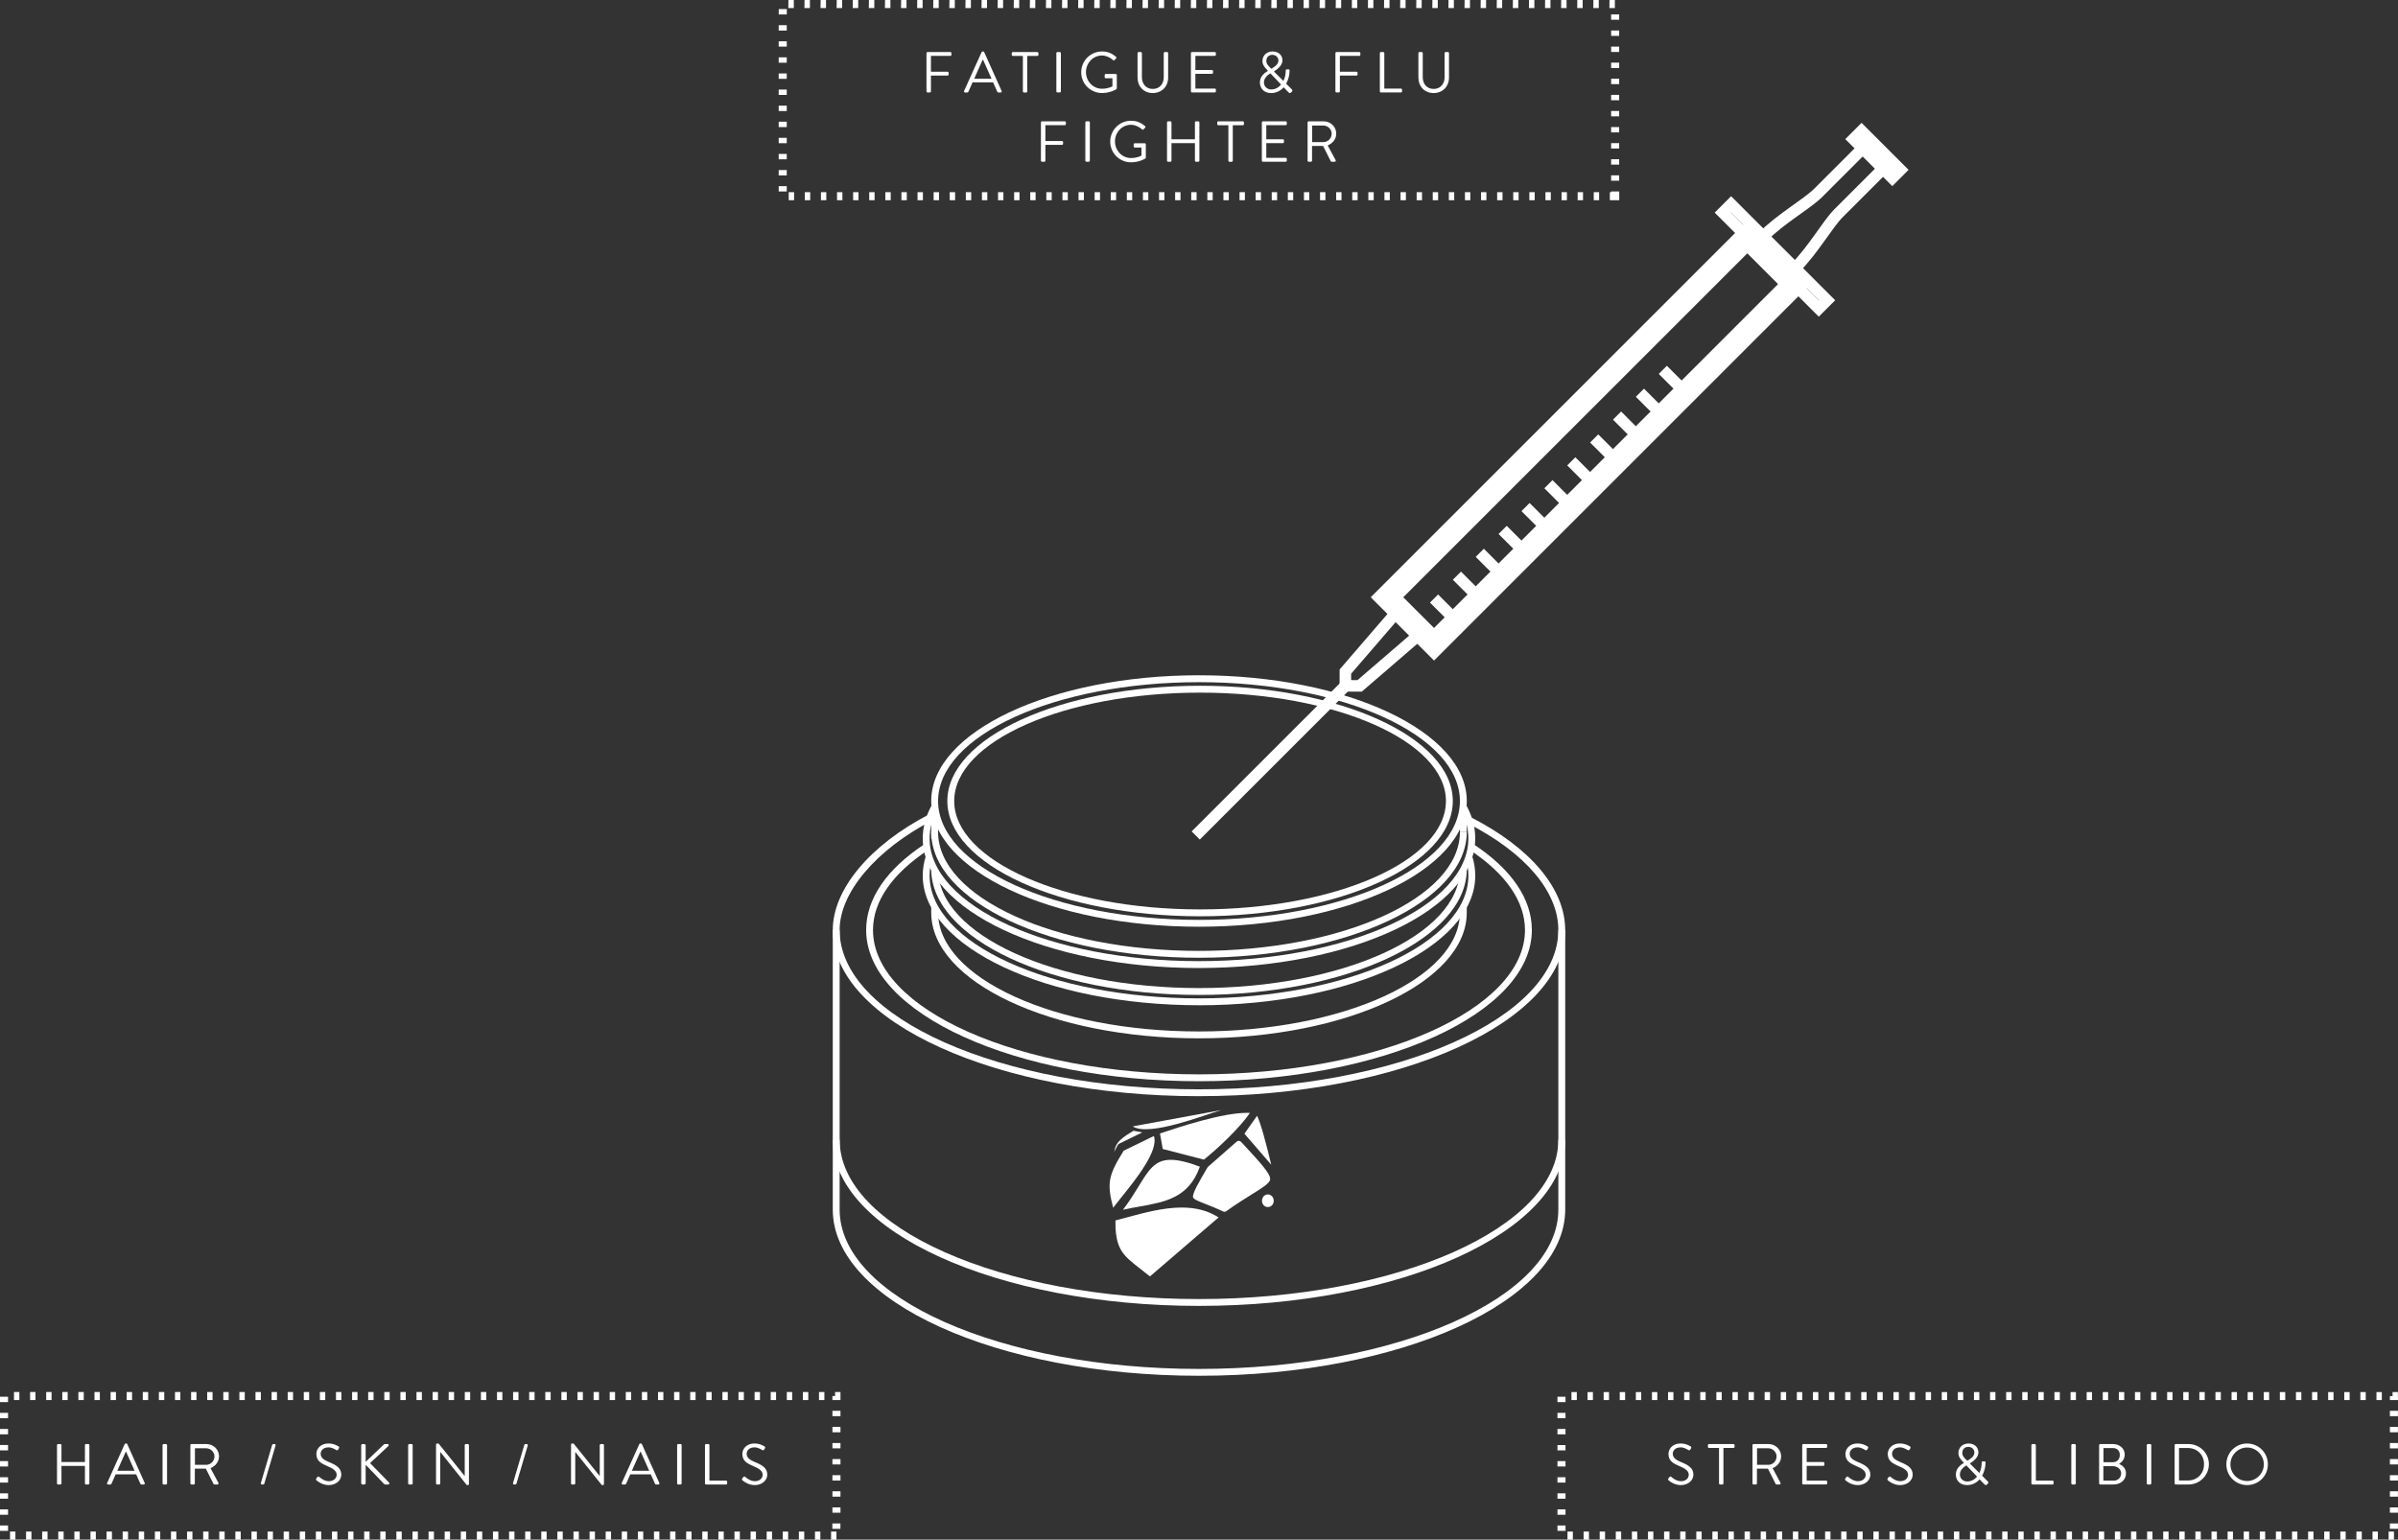 <?xml version="1.0" encoding="UTF-8"?><svg id="Layer_1" xmlns="http://www.w3.org/2000/svg" xmlns:xlink="http://www.w3.org/1999/xlink" viewBox="0 0 893.72 573.98"><rect x="0" y="0" width="893.72" height="573.98" fill="#333333" stroke="none"/><defs><style>.cls-1{fill:#fff;}.cls-2{clip-path:url(#clippath);}.cls-3{fill:none;}</style><clipPath id="clippath"><rect class="cls-3" x="444.12" y="45.79" width="267.2" height="267.2"/></clipPath></defs><g><path class="cls-1" d="M446.86,408.67c-75.26,0-136.49-27.79-136.49-61.95,0-15.14,13.81-31.69,36.04-43.19l1.17,2.27c-21.05,10.89-34.66,26.95-34.66,40.91,0,32.75,60.08,59.4,133.93,59.4s133.93-26.64,133.93-59.4c0-14.3-12.3-28.79-33.75-39.75l1.16-2.28c22.34,11.42,35.15,26.73,35.15,42.03,0,34.16-61.23,61.95-136.49,61.95"/><path class="cls-1" d="M446.86,403.09c-68.4,0-124.05-25.29-124.05-56.37,0-11.6,7.57-22.7,21.9-32.11l1.4,2.14c-13.57,8.91-20.75,19.28-20.75,29.97,0,29.67,54.5,53.81,121.49,53.81s121.5-24.14,121.5-53.81c0-10.69-7.18-21.05-20.75-29.97l1.4-2.14c14.33,9.41,21.91,20.52,21.91,32.11,0,31.08-55.65,56.37-124.05,56.37"/><path class="cls-1" d="M446.86,486.85c-75.26,0-136.49-27.79-136.49-61.95h2.56c0,32.75,60.08,59.4,133.93,59.4s133.93-26.64,133.93-59.4h2.56c0,34.16-61.23,61.95-136.49,61.95"/><path class="cls-1" d="M446.86,512.9c-75.26,0-136.49-27.79-136.49-61.95v-104.22h2.56v104.22c0,32.75,60.08,59.4,133.93,59.4s133.93-26.64,133.93-59.4v-104.22h2.56v104.22c0,34.16-61.23,61.95-136.49,61.95"/><path class="cls-1" d="M447.26,258.22c-50.53,0-91.63,18.13-91.63,40.41s41.11,40.41,91.63,40.41,91.63-18.13,91.63-40.41-41.11-40.41-91.63-40.41m0,83.38c-51.94,0-94.19-19.28-94.19-42.97s42.25-42.97,94.19-42.97,94.19,19.28,94.19,42.97-42.25,42.97-94.19,42.97"/><path class="cls-1" d="M446.86,254.32c-53.62,0-97.24,19.88-97.24,44.31s43.63,44.31,97.24,44.31,97.24-19.88,97.24-44.31-43.62-44.31-97.24-44.31m0,91.17c-55.03,0-99.8-21.02-99.8-46.87s44.77-46.87,99.8-46.87,99.8,21.02,99.8,46.87-44.77,46.87-99.8,46.87"/><path class="cls-1" d="M446.86,374.76c-56.77,0-102.96-21.68-102.96-48.33,0-2.45,.39-4.92,1.16-7.33l2.44,.78c-.69,2.15-1.04,4.36-1.04,6.55,0,25.24,45.04,45.77,100.4,45.77s100.4-20.53,100.4-45.77c0-2.2-.35-4.42-1.05-6.58l2.44-.78c.78,2.41,1.17,4.9,1.17,7.37,0,26.65-46.18,48.33-102.96,48.33"/><rect class="cls-1" x="544.1" y="300.89" width="2.55" height="9.3"/><path class="cls-1" d="M446.86,387.1c-55.03,0-99.8-21.02-99.8-46.87v-2.13h2.56v2.13c0,24.43,43.63,44.31,97.24,44.31s97.24-19.88,97.24-44.31v-2.13h2.56v2.13c0,25.84-44.77,46.87-99.8,46.87"/><rect class="cls-1" x="347.06" y="300.89" width="2.56" height="11.8"/><path class="cls-1" d="M446.86,370.92c-55.03,0-99.8-21.02-99.8-46.87h2.56c0,24.43,43.63,44.31,97.24,44.31s97.24-19.88,97.24-44.31h2.56c0,25.84-44.77,46.87-99.8,46.87"/><path class="cls-1" d="M446.86,360.89c-56.77,0-102.96-21.68-102.96-48.33,0-4.17,1.12-8.3,3.31-12.29l2.24,1.23c-1.99,3.6-3,7.32-3,11.05,0,25.24,45.04,45.77,100.4,45.77s100.4-20.53,100.4-45.77c0-3.73-1.01-7.45-2.99-11.05l2.24-1.24c2.2,3.98,3.31,8.12,3.31,12.29,0,26.65-46.18,48.33-102.96,48.33"/><path class="cls-1" d="M446.86,357.06c-55.03,0-99.8-21.02-99.8-46.87h2.56c0,24.43,43.63,44.31,97.24,44.31s97.24-19.88,97.24-44.31h2.56c0,25.84-44.77,46.87-99.8,46.87"/></g><g><rect class="cls-1" x="695.24" y="45.2" width="8.58" height="24.78" transform="translate(164.16 511.51) rotate(-45)"/><polygon class="cls-1" points="677.85 115.02 679.37 113.51 645.12 79.26 645.17 79.22 677.9 111.94 676.34 113.51 677.85 115.02 679.37 113.51 677.85 115.02 679.37 116.54 683.96 111.94 645.17 73.15 639.06 79.26 677.85 118.06 679.37 116.54 677.85 115.02"/><g class="cls-2"><path class="cls-1" d="M694.21,52.29s-3.43,3.44-7.4,7.4c-3.96,3.97-8.46,8.47-10.6,10.6-1.89,1.9-5.28,4.27-9.06,6.97-3.78,2.71-7.96,5.79-11.55,9.37l3.03,3.03c3.28-3.28,7.28-6.24,11.02-8.92,3.74-2.69,7.21-5.05,9.59-7.42,4.26-4.26,18-18,18-18l-3.03-3.03Z"/><path class="cls-1" d="M701.8,59.87l-18,18c-2.37,2.38-4.73,5.85-7.42,9.59-2.68,3.74-5.65,7.74-8.92,11.02l3.03,3.03c3.59-3.59,6.66-7.77,9.37-11.55,2.7-3.77,5.07-7.17,6.97-9.06,2.13-2.13,6.63-6.63,10.6-10.6,3.97-3.97,7.4-7.4,7.4-7.4l-3.03-3.03Z"/></g><polygon class="cls-1" points="534.45 240.19 537.49 237.15 522.99 222.66 651.21 94.44 662.67 105.91 531.42 237.15 534.45 240.19 537.49 237.15 534.45 240.19 537.49 243.22 674.8 105.91 651.21 82.31 510.86 222.66 534.45 246.26 537.49 243.22 534.45 240.19"/><polygon class="cls-1" points="528.55 234.06 505.94 253.55 503.72 253.55 503.56 253.39 503.56 251.17 523.05 228.56 519.8 225.76 499.27 249.58 499.27 254.28 499.27 255.17 501.32 257.22 501.95 257.84 506.74 257.84 507.54 257.84 531.35 237.31 528.55 234.06"/><rect class="cls-1" x="433.94" y="281.09" width="79.88" height="4.29" transform="translate(-61.48 418.04) rotate(-45)"/><polyline class="cls-1" points="532.94 224.65 541.46 233.18 544.49 230.15 535.97 221.62"/><polyline class="cls-1" points="541.46 216.13 549.99 224.65 553.02 221.62 544.5 213.1"/><polyline class="cls-1" points="549.99 207.6 558.51 216.13 561.54 213.1 553.02 204.57"/><polyline class="cls-1" points="558.51 199.07 567.04 207.6 570.07 204.57 561.55 196.04"/><polyline class="cls-1" points="567.04 190.55 575.57 199.07 578.6 196.04 570.07 187.52"/><polyline class="cls-1" points="575.57 182.02 584.09 190.55 587.12 187.51 578.6 178.99"/><polyline class="cls-1" points="584.09 173.5 592.61 182.02 595.65 178.99 587.12 170.47"/><polyline class="cls-1" points="592.62 164.97 601.14 173.5 604.17 170.47 595.65 161.94"/><polyline class="cls-1" points="601.14 156.45 609.67 164.97 612.7 161.94 604.18 153.41"/><polyline class="cls-1" points="609.67 147.92 618.2 156.45 621.23 153.41 612.7 144.89"/><polyline class="cls-1" points="618.2 139.39 626.72 147.92 629.75 144.89 621.23 136.36"/></g><g><path class="cls-1" d="M21.25,538.77c0-.21,.19-.41,.41-.41h.84c.24,0,.41,.19,.41,.41v6.29h8.74v-6.29c0-.21,.17-.41,.41-.41h.84c.22,0,.41,.19,.41,.41v14.25c0,.22-.19,.41-.41,.41h-.84c-.24,0-.41-.19-.41-.41v-6.52h-8.74v6.52c0,.22-.17,.41-.41,.41h-.84c-.22,0-.41-.19-.41-.41v-14.25Z"/><path class="cls-1" d="M39.93,552.87l6.54-14.49c.06-.13,.17-.24,.37-.24h.22c.19,0,.3,.11,.37,.24l6.5,14.49c.13,.28-.04,.56-.37,.56h-.86c-.19,0-.32-.13-.37-.24l-1.59-3.55h-7.64l-1.57,3.55c-.04,.11-.17,.24-.37,.24h-.86c-.32,0-.5-.28-.37-.56Zm10.23-4.56c-1.05-2.35-2.09-4.71-3.14-7.06h-.17l-3.14,7.06h6.46Z"/><path class="cls-1" d="M60.58,538.77c0-.21,.19-.41,.41-.41h.86c.22,0,.41,.19,.41,.41v14.25c0,.22-.19,.41-.41,.41h-.86c-.22,0-.41-.19-.41-.41v-14.25Z"/><path class="cls-1" d="M70.95,538.77c0-.21,.17-.41,.41-.41h5.58c2.58,0,4.69,2.02,4.69,4.59,0,1.98-1.31,3.64-3.19,4.39l2.95,5.47c.15,.28,0,.62-.37,.62h-1.1c-.19,0-.3-.11-.34-.19l-2.86-5.71h-4.11v5.49c0,.22-.19,.41-.41,.41h-.84c-.24,0-.41-.19-.41-.41v-14.25Zm5.88,7.34c1.66,0,3.1-1.38,3.1-3.14,0-1.64-1.44-3.04-3.1-3.04h-4.18v6.18h4.18Z"/><path class="cls-1" d="M101.45,538.64c.04-.15,.22-.28,.39-.28h.47c.3,0,.47,.24,.39,.54l-4.2,14.25c-.04,.15-.24,.28-.39,.28h-.5c-.28,0-.47-.24-.39-.54l4.22-14.25Z"/><path class="cls-1" d="M117.88,551.17c.11-.13,.22-.28,.32-.41,.22-.28,.45-.45,.75-.19,.15,.13,1.72,1.64,3.64,1.64,1.74,0,2.88-1.1,2.88-2.37,0-1.49-1.29-2.37-3.77-3.4-2.37-1.03-3.79-2-3.79-4.46,0-1.46,1.16-3.83,4.59-3.83,2.11,0,3.68,1.1,3.68,1.1,.13,.06,.39,.32,.13,.73-.09,.13-.17,.28-.26,.41-.19,.3-.41,.39-.75,.19-.15-.09-1.51-.99-2.82-.99-2.28,0-2.97,1.46-2.97,2.37,0,1.44,1.1,2.28,2.91,3.04,2.91,1.18,4.78,2.28,4.78,4.78,0,2.24-2.13,3.88-4.65,3.88s-4.26-1.49-4.54-1.74c-.17-.15-.39-.32-.13-.73Z"/><path class="cls-1" d="M134.62,538.88c0-.28,.21-.52,.52-.52h.62c.28,0,.52,.24,.52,.52v6.09l6.72-6.39c.09-.11,.28-.22,.41-.22h1.05c.39,0,.6,.43,.26,.75l-6.8,6.35,7.13,7.3c.15,.15,.11,.67-.37,.67h-1.1c-.15,0-.34-.09-.39-.15l-6.91-7.21v6.85c0,.28-.24,.52-.52,.52h-.62c-.3,0-.52-.24-.52-.52v-14.04Z"/><path class="cls-1" d="M152.12,538.77c0-.21,.19-.41,.41-.41h.86c.22,0,.41,.19,.41,.41v14.25c0,.22-.19,.41-.41,.41h-.86c-.22,0-.41-.19-.41-.41v-14.25Z"/><path class="cls-1" d="M162.5,538.54c0-.22,.19-.39,.41-.39h.54l9.71,12.1h.04v-11.48c0-.21,.17-.41,.41-.41h.75c.21,0,.41,.19,.41,.41v14.49c0,.21-.19,.39-.41,.39h-.39l-9.88-12.34h-.02v11.71c0,.22-.17,.41-.41,.41h-.75c-.22,0-.41-.19-.41-.41v-14.49Z"/><path class="cls-1" d="M195.43,538.64c.04-.15,.22-.28,.39-.28h.47c.3,0,.47,.24,.39,.54l-4.2,14.25c-.04,.15-.24,.28-.39,.28h-.5c-.28,0-.47-.24-.39-.54l4.22-14.25Z"/><path class="cls-1" d="M212.82,538.54c0-.22,.19-.39,.41-.39h.54l9.71,12.1h.04v-11.48c0-.21,.17-.41,.41-.41h.75c.21,0,.41,.19,.41,.41v14.49c0,.21-.19,.39-.41,.39h-.39l-9.88-12.34h-.02v11.71c0,.22-.17,.41-.41,.41h-.75c-.22,0-.41-.19-.41-.41v-14.49Z"/><path class="cls-1" d="M231.72,552.87l6.55-14.49c.06-.13,.17-.24,.37-.24h.22c.19,0,.3,.11,.37,.24l6.5,14.49c.13,.28-.04,.56-.37,.56h-.86c-.19,0-.32-.13-.37-.24l-1.59-3.55h-7.64l-1.57,3.55c-.04,.11-.17,.24-.37,.24h-.86c-.32,0-.5-.28-.37-.56Zm10.23-4.56c-1.06-2.35-2.09-4.71-3.14-7.06h-.17l-3.14,7.06h6.46Z"/><path class="cls-1" d="M252.36,538.77c0-.21,.19-.41,.41-.41h.86c.21,0,.41,.19,.41,.41v14.25c0,.22-.19,.41-.41,.41h-.86c-.22,0-.41-.19-.41-.41v-14.25Z"/><path class="cls-1" d="M262.74,538.77c0-.21,.17-.41,.41-.41h.84c.21,0,.41,.19,.41,.41v13.22h6.2c.24,0,.41,.19,.41,.41v.62c0,.22-.17,.41-.41,.41h-7.45c-.24,0-.41-.19-.41-.41v-14.25Z"/><path class="cls-1" d="M276.64,551.17c.11-.13,.21-.28,.32-.41,.22-.28,.45-.45,.75-.19,.15,.13,1.72,1.64,3.64,1.64,1.74,0,2.88-1.1,2.88-2.37,0-1.49-1.29-2.37-3.77-3.4-2.37-1.03-3.79-2-3.79-4.46,0-1.46,1.16-3.83,4.59-3.83,2.11,0,3.68,1.1,3.68,1.1,.13,.06,.39,.32,.13,.73-.09,.13-.17,.28-.26,.41-.19,.3-.41,.39-.75,.19-.15-.09-1.51-.99-2.82-.99-2.28,0-2.97,1.46-2.97,2.37,0,1.44,1.1,2.28,2.91,3.04,2.91,1.18,4.78,2.28,4.78,4.78,0,2.24-2.13,3.88-4.65,3.88s-4.26-1.49-4.54-1.74c-.17-.15-.39-.32-.13-.73Z"/></g><path class="cls-1" d="M311.74,573.98h-2v-3h2v3Zm-6,0h-2v-3h2v3Zm-6,0h-2v-3h2v3Zm-6,0h-2v-3h2v3Zm-6,0h-2v-3h2v3Zm-6,0h-2v-3h2v3Zm-6,0h-2v-3h2v3Zm-6,0h-2v-3h2v3Zm-6,0h-2v-3h2v3Zm-6,0h-2v-3h2v3Zm-6,0h-2v-3h2v3Zm-6,0h-2v-3h2v3Zm-6,0h-2v-3h2v3Zm-6,0h-2v-3h2v3Zm-6,0h-2v-3h2v3Zm-6,0h-2v-3h2v3Zm-6,0h-2v-3h2v3Zm-6,0h-2v-3h2v3Zm-6,0h-2v-3h2v3Zm-6,0h-2v-3h2v3Zm-6,0h-2v-3h2v3Zm-6,0h-2v-3h2v3Zm-6,0h-2v-3h2v3Zm-6,0h-2v-3h2v3Zm-6,0h-2v-3h2v3Zm-6,0h-2v-3h2v3Zm-6,0h-2v-3h2v3Zm-6,0h-2v-3h2v3Zm-6,0h-2v-3h2v3Zm-6,0h-2v-3h2v3Zm-6,0h-2v-3h2v3Zm-6,0h-2v-3h2v3Zm-6,0h-2v-3h2v3Zm-6,0h-2v-3h2v3Zm-6,0h-2v-3h2v3Zm-6,0h-2v-3h2v3Zm-6,0h-2v-3h2v3Zm-6,0h-2v-3h2v3Zm-6,0h-2v-3h2v3Zm-6,0h-2v-3h2v3Zm-6,0h-2v-3h2v3Zm-6,0h-2v-3h2v3Zm-6,0h-2v-3h2v3Zm-6,0h-2v-3h2v3Zm-6,0h-2v-3h2v3Zm-6,0h-2v-3h2v3Zm-6,0h-2v-3h2v3Zm-6,0h-2v-3h2v3Zm-6,0h-2v-3h2v3Zm-6,0h-2v-3h2v3Zm-6,0h-2v-3h2v3Zm-6,0H3.74v-3h2v3Zm-2.74-3.26H0v-2H3v2Zm310.24-.76h-3v-2h3v2ZM3,564.72H0v-2H3v2Zm310.24-.76h-3v-2h3v2ZM3,558.72H0v-2H3v2Zm310.24-.76h-3v-2h3v2ZM3,552.72H0v-2H3v2Zm310.24-.76h-3v-2h3v2ZM3,546.72H0v-2H3v2Zm310.24-.76h-3v-2h3v2ZM3,540.72H0v-2H3v2Zm310.24-.76h-3v-2h3v2ZM3,534.72H0v-2H3v2Zm310.24-.76h-3v-2h3v2ZM3,528.72H0v-2H3v2Zm310.24-.76h-3v-2h3v2ZM3,522.72H0v-2H3v2Zm310.24-.76h-3v-1.5h1v-1.5h2v3Zm-6,0h-2v-3h2v3Zm-6,0h-2v-3h2v3Zm-6,0h-2v-3h2v3Zm-6,0h-2v-3h2v3Zm-6,0h-2v-3h2v3Zm-6,0h-2v-3h2v3Zm-6,0h-2v-3h2v3Zm-6,0h-2v-3h2v3Zm-6,0h-2v-3h2v3Zm-6,0h-2v-3h2v3Zm-6,0h-2v-3h2v3Zm-6,0h-2v-3h2v3Zm-6,0h-2v-3h2v3Zm-6,0h-2v-3h2v3Zm-6,0h-2v-3h2v3Zm-6,0h-2v-3h2v3Zm-6,0h-2v-3h2v3Zm-6,0h-2v-3h2v3Zm-6,0h-2v-3h2v3Zm-6,0h-2v-3h2v3Zm-6,0h-2v-3h2v3Zm-6,0h-2v-3h2v3Zm-6,0h-2v-3h2v3Zm-6,0h-2v-3h2v3Zm-6,0h-2v-3h2v3Zm-6,0h-2v-3h2v3Zm-6,0h-2v-3h2v3Zm-6,0h-2v-3h2v3Zm-6,0h-2v-3h2v3Zm-6,0h-2v-3h2v3Zm-6,0h-2v-3h2v3Zm-6,0h-2v-3h2v3Zm-6,0h-2v-3h2v3Zm-6,0h-2v-3h2v3Zm-6,0h-2v-3h2v3Zm-6,0h-2v-3h2v3Zm-6,0h-2v-3h2v3Zm-6,0h-2v-3h2v3Zm-6,0h-2v-3h2v3Zm-6,0h-2v-3h2v3Zm-6,0h-2v-3h2v3Zm-6,0h-2v-3h2v3Zm-6,0h-2v-3h2v3Zm-6,0h-2v-3h2v3Zm-6,0h-2v-3h2v3Zm-6,0h-2v-3h2v3Zm-6,0h-2v-3h2v3Zm-6,0h-2v-3h2v3Zm-6,0h-2v-3h2v3Zm-6,0h-2v-3h2v3Zm-6,0h-2v-3h2v3Z"/><g><path class="cls-1" d="M621.8,551.17c.11-.13,.21-.28,.32-.41,.21-.28,.45-.45,.75-.19,.15,.13,1.72,1.64,3.64,1.64,1.74,0,2.88-1.1,2.88-2.37,0-1.49-1.29-2.37-3.77-3.4-2.37-1.03-3.79-2-3.79-4.46,0-1.46,1.16-3.83,4.59-3.83,2.11,0,3.68,1.1,3.68,1.1,.13,.06,.39,.32,.13,.73-.09,.13-.17,.28-.26,.41-.19,.3-.41,.39-.75,.19-.15-.09-1.51-.99-2.82-.99-2.28,0-2.97,1.46-2.97,2.37,0,1.44,1.1,2.28,2.91,3.04,2.91,1.18,4.78,2.28,4.78,4.78,0,2.24-2.13,3.88-4.65,3.88s-4.26-1.49-4.54-1.74c-.17-.15-.39-.32-.13-.73Z"/><path class="cls-1" d="M640.68,539.8h-3.75c-.24,0-.41-.19-.41-.41v-.62c0-.21,.17-.41,.41-.41h9.13c.24,0,.41,.19,.41,.41v.62c0,.22-.17,.41-.41,.41h-3.75v13.22c0,.22-.19,.41-.41,.41h-.82c-.21,0-.41-.19-.41-.41v-13.22Z"/><path class="cls-1" d="M653.14,538.77c0-.21,.17-.41,.41-.41h5.58c2.58,0,4.69,2.02,4.69,4.59,0,1.98-1.31,3.64-3.19,4.39l2.95,5.47c.15,.28,0,.62-.37,.62h-1.1c-.19,0-.3-.11-.34-.19l-2.86-5.71h-4.11v5.49c0,.22-.19,.41-.41,.41h-.84c-.24,0-.41-.19-.41-.41v-14.25Zm5.88,7.34c1.66,0,3.1-1.38,3.1-3.14,0-1.64-1.44-3.04-3.1-3.04h-4.18v6.18h4.18Z"/><path class="cls-1" d="M671.68,538.77c0-.21,.17-.41,.41-.41h8.48c.24,0,.41,.19,.41,.41v.62c0,.22-.17,.41-.41,.41h-7.23v5.25h6.18c.21,0,.41,.19,.41,.41v.62c0,.24-.19,.41-.41,.41h-6.18v5.49h7.23c.24,0,.41,.19,.41,.41v.62c0,.22-.17,.41-.41,.41h-8.48c-.24,0-.41-.19-.41-.41v-14.25Z"/><path class="cls-1" d="M687.75,551.17c.11-.13,.22-.28,.32-.41,.22-.28,.45-.45,.75-.19,.15,.13,1.72,1.64,3.64,1.64,1.74,0,2.88-1.1,2.88-2.37,0-1.49-1.29-2.37-3.77-3.4-2.37-1.03-3.79-2-3.79-4.46,0-1.46,1.16-3.83,4.58-3.83,2.11,0,3.68,1.1,3.68,1.1,.13,.06,.39,.32,.13,.73-.09,.13-.17,.28-.26,.41-.19,.3-.41,.39-.75,.19-.15-.09-1.51-.99-2.82-.99-2.28,0-2.97,1.46-2.97,2.37,0,1.44,1.1,2.28,2.91,3.04,2.91,1.18,4.78,2.28,4.78,4.78,0,2.24-2.13,3.88-4.65,3.88s-4.26-1.49-4.54-1.74c-.17-.15-.39-.32-.13-.73Z"/><path class="cls-1" d="M703.53,551.17c.11-.13,.21-.28,.32-.41,.21-.28,.45-.45,.75-.19,.15,.13,1.72,1.64,3.64,1.64,1.74,0,2.88-1.1,2.88-2.37,0-1.49-1.29-2.37-3.77-3.4-2.37-1.03-3.79-2-3.79-4.46,0-1.46,1.16-3.83,4.59-3.83,2.11,0,3.68,1.1,3.68,1.1,.13,.06,.39,.32,.13,.73-.09,.13-.17,.28-.26,.41-.19,.3-.41,.39-.75,.19-.15-.09-1.51-.99-2.82-.99-2.28,0-2.97,1.46-2.97,2.37,0,1.44,1.1,2.28,2.91,3.04,2.91,1.18,4.78,2.28,4.78,4.78,0,2.24-2.13,3.88-4.65,3.88s-4.26-1.49-4.54-1.74c-.17-.15-.39-.32-.13-.73Z"/><path class="cls-1" d="M731.92,545.38v-.04l-.52-.56c-.84-.88-1.55-1.85-1.51-3.14,0-1.64,1.21-3.49,3.81-3.49,2.33,0,3.64,1.53,3.64,3.32,0,1.92-1.94,3.36-3.19,4.13l3.55,3.55c.56-1.14,.86-2.46,.86-3.83,0-.47,.17-.5,.5-.5h.52c.45,0,.41,.32,.41,.5,0,1.66-.47,3.42-1.27,4.84l2.07,2.07c.26,.28,.43,.5-.02,.99l-.26,.24c-.26,.24-.58,.28-.9-.06l-1.83-1.89c-1.16,1.31-2.76,2.15-4.69,2.15-2.71,0-4.16-1.85-4.16-3.96,0-2.33,1.83-3.62,2.99-4.31Zm1.23,6.93c1.49,0,2.76-.71,3.68-1.83l-3.98-4.18c-.99,.6-2.41,1.7-2.41,3.4,0,1.51,1.21,2.61,2.71,2.61Zm2.69-10.81c0-1.03-.8-2.09-2.26-2.09s-2.24,1.01-2.24,2.26c-.04,.93,.56,1.66,1.38,2.46l.47,.47c.97-.58,2.65-1.55,2.65-3.1Z"/><path class="cls-1" d="M757.09,538.77c0-.21,.17-.41,.41-.41h.84c.22,0,.41,.19,.41,.41v13.22h6.2c.24,0,.41,.19,.41,.41v.62c0,.22-.17,.41-.41,.41h-7.45c-.24,0-.41-.19-.41-.41v-14.25Z"/><path class="cls-1" d="M771.96,538.77c0-.21,.19-.41,.41-.41h.86c.21,0,.41,.19,.41,.41v14.25c0,.22-.19,.41-.41,.41h-.86c-.22,0-.41-.19-.41-.41v-14.25Z"/><path class="cls-1" d="M782.34,538.77c0-.21,.17-.41,.41-.41h4.71c2.63,0,4.41,1.7,4.41,3.96,0,1.66-1.1,2.86-2.11,3.44,1.14,.47,2.58,1.53,2.58,3.51,0,2.41-1.92,4.16-4.69,4.16h-4.91c-.24,0-.41-.19-.41-.41v-14.25Zm5.49,13.22c1.57,0,2.71-1.18,2.71-2.73s-1.4-2.65-3.08-2.65h-3.55v5.38h3.92Zm-.37-6.87c1.66,0,2.58-1.18,2.58-2.69s-.93-2.58-2.58-2.58h-3.51v5.28h3.51Z"/><path class="cls-1" d="M800.09,538.77c0-.21,.19-.41,.41-.41h.86c.21,0,.41,.19,.41,.41v14.25c0,.22-.19,.41-.41,.41h-.86c-.22,0-.41-.19-.41-.41v-14.25Z"/><path class="cls-1" d="M810.47,538.77c0-.21,.17-.41,.39-.41h4.82c4.16,0,7.56,3.38,7.56,7.51s-3.4,7.56-7.56,7.56h-4.82c-.22,0-.39-.19-.39-.41v-14.25Zm4.87,13.18c3.53,0,6.09-2.52,6.09-6.07s-2.56-6.05-6.09-6.05h-3.23v12.12h3.23Z"/><path class="cls-1" d="M837.48,538.15c4.31,0,7.75,3.47,7.75,7.77s-3.44,7.73-7.75,7.73-7.73-3.42-7.73-7.73,3.42-7.77,7.73-7.77Zm0,13.99c3.42,0,6.24-2.8,6.24-6.22s-2.82-6.27-6.24-6.27-6.22,2.84-6.22,6.27,2.8,6.22,6.22,6.22Z"/></g><path class="cls-1" d="M892.22,573.98h-2v-3h2v3Zm-6,0h-2v-3h2v3Zm-6,0h-2v-3h2v3Zm-6,0h-2v-3h2v3Zm-6,0h-2v-3h2v3Zm-6,0h-2v-3h2v3Zm-6,0h-2v-3h2v3Zm-6,0h-2v-3h2v3Zm-6,0h-2v-3h2v3Zm-6,0h-2v-3h2v3Zm-6,0h-2v-3h2v3Zm-6,0h-2v-3h2v3Zm-6,0h-2v-3h2v3Zm-6,0h-2v-3h2v3Zm-6,0h-2v-3h2v3Zm-6,0h-2v-3h2v3Zm-6,0h-2v-3h2v3Zm-6,0h-2v-3h2v3Zm-6,0h-2v-3h2v3Zm-6,0h-2v-3h2v3Zm-6,0h-2v-3h2v3Zm-6,0h-2v-3h2v3Zm-6,0h-2v-3h2v3Zm-6,0h-2v-3h2v3Zm-6,0h-2v-3h2v3Zm-6,0h-2v-3h2v3Zm-6,0h-2v-3h2v3Zm-6,0h-2v-3h2v3Zm-6,0h-2v-3h2v3Zm-6,0h-2v-3h2v3Zm-6,0h-2v-3h2v3Zm-6,0h-2v-3h2v3Zm-6,0h-2v-3h2v3Zm-6,0h-2v-3h2v3Zm-6,0h-2v-3h2v3Zm-6,0h-2v-3h2v3Zm-6,0h-2v-3h2v3Zm-6,0h-2v-3h2v3Zm-6,0h-2v-3h2v3Zm-6,0h-2v-3h2v3Zm-6,0h-2v-3h2v3Zm-6,0h-2v-3h2v3Zm-6,0h-2v-3h2v3Zm-6,0h-2v-3h2v3Zm-6,0h-2v-3h2v3Zm-6,0h-2v-3h2v3Zm-6,0h-2v-3h2v3Zm-6,0h-2v-3h2v3Zm-6,0h-2v-3h2v3Zm-6,0h-2v-3h2v3Zm-6,0h-2v-3h2v3Zm-6,0h-2v-3h2v3Zm-2.74-3.26h-3v-2h3v2Zm310.24-.76h-3v-2h3v2Zm-310.24-5.24h-3v-2h3v2Zm310.24-.76h-3v-2h3v2Zm-310.24-5.24h-3v-2h3v2Zm310.24-.76h-3v-2h3v2Zm-310.24-5.24h-3v-2h3v2Zm310.24-.76h-3v-2h3v2Zm-310.24-5.24h-3v-2h3v2Zm310.24-.76h-3v-2h3v2Zm-310.24-5.24h-3v-2h3v2Zm310.24-.76h-3v-2h3v2Zm-310.24-5.24h-3v-2h3v2Zm310.24-.76h-3v-2h3v2Zm-310.24-5.24h-3v-2h3v2Zm310.24-.76h-3v-2h3v2Zm-310.24-5.24h-3v-2h3v2Zm310.24-.76h-3v-1.5h1v-1.5h2v3Zm-6,0h-2v-3h2v3Zm-6,0h-2v-3h2v3Zm-6,0h-2v-3h2v3Zm-6,0h-2v-3h2v3Zm-6,0h-2v-3h2v3Zm-6,0h-2v-3h2v3Zm-6,0h-2v-3h2v3Zm-6,0h-2v-3h2v3Zm-6,0h-2v-3h2v3Zm-6,0h-2v-3h2v3Zm-6,0h-2v-3h2v3Zm-6,0h-2v-3h2v3Zm-6,0h-2v-3h2v3Zm-6,0h-2v-3h2v3Zm-6,0h-2v-3h2v3Zm-6,0h-2v-3h2v3Zm-6,0h-2v-3h2v3Zm-6,0h-2v-3h2v3Zm-6,0h-2v-3h2v3Zm-6,0h-2v-3h2v3Zm-6,0h-2v-3h2v3Zm-6,0h-2v-3h2v3Zm-6,0h-2v-3h2v3Zm-6,0h-2v-3h2v3Zm-6,0h-2v-3h2v3Zm-6,0h-2v-3h2v3Zm-6,0h-2v-3h2v3Zm-6,0h-2v-3h2v3Zm-6,0h-2v-3h2v3Zm-6,0h-2v-3h2v3Zm-6,0h-2v-3h2v3Zm-6,0h-2v-3h2v3Zm-6,0h-2v-3h2v3Zm-6,0h-2v-3h2v3Zm-6,0h-2v-3h2v3Zm-6,0h-2v-3h2v3Zm-6,0h-2v-3h2v3Zm-6,0h-2v-3h2v3Zm-6,0h-2v-3h2v3Zm-6,0h-2v-3h2v3Zm-6,0h-2v-3h2v3Zm-6,0h-2v-3h2v3Zm-6,0h-2v-3h2v3Zm-6,0h-2v-3h2v3Zm-6,0h-2v-3h2v3Zm-6,0h-2v-3h2v3Zm-6,0h-2v-3h2v3Zm-6,0h-2v-3h2v3Zm-6,0h-2v-3h2v3Zm-6,0h-2v-3h2v3Zm-6,0h-2v-3h2v3Z"/><g><path class="cls-1" d="M345.29,19.81c0-.21,.17-.41,.41-.41h8.48c.24,0,.41,.19,.41,.41v.62c0,.22-.17,.41-.41,.41h-7.23v5.9h6.18c.21,0,.41,.19,.41,.41v.62c0,.22-.19,.41-.41,.41h-6.18v5.88c0,.22-.19,.41-.41,.41h-.84c-.24,0-.41-.19-.41-.41v-14.25Z"/><path class="cls-1" d="M359.3,33.92l6.54-14.49c.06-.13,.17-.24,.37-.24h.22c.19,0,.3,.11,.37,.24l6.5,14.49c.13,.28-.04,.56-.37,.56h-.86c-.19,0-.32-.13-.37-.24l-1.59-3.55h-7.64l-1.57,3.55c-.04,.11-.17,.24-.37,.24h-.86c-.32,0-.5-.28-.37-.56Zm10.23-4.56c-1.05-2.35-2.09-4.71-3.14-7.06h-.17l-3.14,7.06h6.46Z"/><path class="cls-1" d="M381.23,20.85h-3.75c-.24,0-.41-.19-.41-.41v-.62c0-.21,.17-.41,.41-.41h9.13c.24,0,.41,.19,.41,.41v.62c0,.22-.17,.41-.41,.41h-3.75v13.22c0,.22-.19,.41-.41,.41h-.82c-.21,0-.41-.19-.41-.41v-13.22Z"/><path class="cls-1" d="M393.7,19.81c0-.21,.19-.41,.41-.41h.86c.22,0,.41,.19,.41,.41v14.25c0,.22-.19,.41-.41,.41h-.86c-.21,0-.41-.19-.41-.41v-14.25Z"/><path class="cls-1" d="M410.74,19.19c2.17,0,3.75,.75,5.21,2,.17,.17,.19,.43,.02,.6-.19,.19-.43,.41-.6,.6-.19,.21-.32,.19-.56-.02-1.1-.97-2.65-1.68-4.09-1.68-3.4,0-5.99,2.84-5.99,6.18s2.58,6.22,5.99,6.22c2.37,0,3.88-.9,3.88-.9v-3.01h-2.48c-.24,0-.41-.17-.41-.39v-.8c0-.24,.17-.41,.41-.41h3.72c.22,0,.39,.19,.39,.41v4.93c0,.11-.09,.28-.17,.34,0,0-2.2,1.42-5.32,1.42-4.31,0-7.77-3.42-7.77-7.73s3.47-7.77,7.77-7.77Z"/><path class="cls-1" d="M423.94,19.81c0-.21,.19-.41,.41-.41h.82c.24,0,.41,.19,.41,.41v8.98c0,2.45,1.53,4.37,4.05,4.37s4.09-1.87,4.09-4.33v-9.02c0-.21,.17-.41,.41-.41h.82c.22,0,.41,.19,.41,.41v9.11c0,3.27-2.33,5.77-5.73,5.77s-5.68-2.5-5.68-5.77v-9.11Z"/><path class="cls-1" d="M443.85,19.81c0-.21,.17-.41,.41-.41h8.48c.24,0,.41,.19,.41,.41v.62c0,.22-.17,.41-.41,.41h-7.23v5.25h6.18c.21,0,.41,.19,.41,.41v.62c0,.24-.19,.41-.41,.41h-6.18v5.49h7.23c.24,0,.41,.19,.41,.41v.62c0,.22-.17,.41-.41,.41h-8.48c-.24,0-.41-.19-.41-.41v-14.25Z"/><path class="cls-1" d="M472.54,26.42v-.04l-.52-.56c-.84-.88-1.55-1.85-1.51-3.14,0-1.64,1.21-3.49,3.81-3.49,2.33,0,3.64,1.53,3.64,3.32,0,1.92-1.94,3.36-3.19,4.13l3.55,3.55c.56-1.14,.86-2.46,.86-3.83,0-.47,.17-.5,.5-.5h.52c.45,0,.41,.32,.41,.5,0,1.66-.47,3.42-1.27,4.84l2.07,2.07c.26,.28,.43,.5-.02,.99l-.26,.24c-.26,.24-.58,.28-.9-.06l-1.83-1.89c-1.16,1.31-2.76,2.15-4.69,2.15-2.71,0-4.16-1.85-4.16-3.96,0-2.33,1.83-3.62,2.99-4.31Zm1.23,6.93c1.49,0,2.76-.71,3.68-1.83l-3.98-4.18c-.99,.6-2.41,1.7-2.41,3.4,0,1.51,1.21,2.61,2.71,2.61Zm2.69-10.81c0-1.03-.8-2.09-2.26-2.09s-2.24,1.01-2.24,2.26c-.04,.93,.56,1.66,1.38,2.46l.47,.47c.97-.58,2.65-1.55,2.65-3.1Z"/><path class="cls-1" d="M497.7,19.81c0-.21,.17-.41,.41-.41h8.48c.24,0,.41,.19,.41,.41v.62c0,.22-.17,.41-.41,.41h-7.23v5.9h6.18c.21,0,.41,.19,.41,.41v.62c0,.22-.19,.41-.41,.41h-6.18v5.88c0,.22-.19,.41-.41,.41h-.84c-.24,0-.41-.19-.41-.41v-14.25Z"/><path class="cls-1" d="M514.26,19.81c0-.21,.17-.41,.41-.41h.84c.21,0,.41,.19,.41,.41v13.22h6.2c.24,0,.41,.19,.41,.41v.62c0,.22-.17,.41-.41,.41h-7.45c-.24,0-.41-.19-.41-.41v-14.25Z"/><path class="cls-1" d="M528.61,19.81c0-.21,.19-.41,.41-.41h.82c.24,0,.41,.19,.41,.41v8.98c0,2.45,1.53,4.37,4.05,4.37s4.09-1.87,4.09-4.33v-9.02c0-.21,.17-.41,.41-.41h.82c.22,0,.41,.19,.41,.41v9.11c0,3.27-2.33,5.77-5.73,5.77s-5.68-2.5-5.68-5.77v-9.11Z"/><path class="cls-1" d="M387.95,45.64c0-.21,.17-.41,.41-.41h8.48c.24,0,.41,.19,.41,.41v.62c0,.22-.17,.41-.41,.41h-7.23v5.9h6.18c.21,0,.41,.19,.41,.41v.62c0,.22-.19,.41-.41,.41h-6.18v5.88c0,.22-.19,.41-.41,.41h-.84c-.24,0-.41-.19-.41-.41v-14.25Z"/><path class="cls-1" d="M404.5,45.64c0-.21,.19-.41,.41-.41h.86c.22,0,.41,.19,.41,.41v14.25c0,.22-.19,.41-.41,.41h-.86c-.21,0-.41-.19-.41-.41v-14.25Z"/><path class="cls-1" d="M421.55,45.02c2.17,0,3.75,.75,5.21,2,.17,.17,.19,.43,.02,.6-.19,.19-.43,.41-.6,.6-.19,.21-.32,.19-.56-.02-1.1-.97-2.65-1.68-4.09-1.68-3.4,0-5.99,2.84-5.99,6.18s2.58,6.22,5.99,6.22c2.37,0,3.88-.9,3.88-.9v-3.01h-2.48c-.24,0-.41-.17-.41-.39v-.8c0-.24,.17-.41,.41-.41h3.72c.22,0,.39,.19,.39,.41v4.93c0,.11-.09,.28-.17,.34,0,0-2.2,1.42-5.32,1.42-4.31,0-7.77-3.42-7.77-7.73s3.47-7.77,7.77-7.77Z"/><path class="cls-1" d="M434.94,45.64c0-.21,.19-.41,.41-.41h.84c.24,0,.41,.19,.41,.41v6.29h8.74v-6.29c0-.21,.17-.41,.41-.41h.84c.22,0,.41,.19,.41,.41v14.25c0,.22-.19,.41-.41,.41h-.84c-.24,0-.41-.19-.41-.41v-6.52h-8.74v6.52c0,.22-.17,.41-.41,.41h-.84c-.22,0-.41-.19-.41-.41v-14.25Z"/><path class="cls-1" d="M457.82,46.68h-3.75c-.24,0-.41-.19-.41-.41v-.62c0-.21,.17-.41,.41-.41h9.13c.24,0,.41,.19,.41,.41v.62c0,.22-.17,.41-.41,.41h-3.75v13.22c0,.22-.19,.41-.41,.41h-.82c-.21,0-.41-.19-.41-.41v-13.22Z"/><path class="cls-1" d="M470.28,45.64c0-.21,.17-.41,.41-.41h8.48c.24,0,.41,.19,.41,.41v.62c0,.22-.17,.41-.41,.41h-7.23v5.25h6.18c.21,0,.41,.19,.41,.41v.62c0,.24-.19,.41-.41,.41h-6.18v5.49h7.23c.24,0,.41,.19,.41,.41v.62c0,.22-.17,.41-.41,.41h-8.48c-.24,0-.41-.19-.41-.41v-14.25Z"/><path class="cls-1" d="M487.33,45.64c0-.21,.17-.41,.41-.41h5.58c2.58,0,4.69,2.02,4.69,4.59,0,1.98-1.31,3.64-3.19,4.39l2.95,5.47c.15,.28,0,.62-.37,.62h-1.1c-.19,0-.3-.11-.34-.19l-2.86-5.71h-4.11v5.49c0,.22-.19,.41-.41,.41h-.84c-.24,0-.41-.19-.41-.41v-14.25Zm5.88,7.34c1.66,0,3.1-1.38,3.1-3.14,0-1.64-1.44-3.04-3.1-3.04h-4.18v6.18h4.18Z"/></g><path class="cls-1" d="M603.48,74.65h-3.5v-3h.5v-.28h3v3.28Zm-7.5,0h-2v-3h2v3Zm-6,0h-2v-3h2v3Zm-6,0h-2v-3h2v3Zm-6,0h-2v-3h2v3Zm-6,0h-2v-3h2v3Zm-6,0h-2v-3h2v3Zm-6,0h-2v-3h2v3Zm-6,0h-2v-3h2v3Zm-6,0h-2v-3h2v3Zm-6,0h-2v-3h2v3Zm-6,0h-2v-3h2v3Zm-6,0h-2v-3h2v3Zm-6,0h-2v-3h2v3Zm-6,0h-2v-3h2v3Zm-6,0h-2v-3h2v3Zm-6,0h-2v-3h2v3Zm-6,0h-2v-3h2v3Zm-6,0h-2v-3h2v3Zm-6,0h-2v-3h2v3Zm-6,0h-2v-3h2v3Zm-6,0h-2v-3h2v3Zm-6,0h-2v-3h2v3Zm-6,0h-2v-3h2v3Zm-6,0h-2v-3h2v3Zm-6,0h-2v-3h2v3Zm-6,0h-2v-3h2v3Zm-6,0h-2v-3h2v3Zm-6,0h-2v-3h2v3Zm-6,0h-2v-3h2v3Zm-6,0h-2v-3h2v3Zm-6,0h-2v-3h2v3Zm-6,0h-2v-3h2v3Zm-6,0h-2v-3h2v3Zm-6,0h-2v-3h2v3Zm-6,0h-2v-3h2v3Zm-6,0h-2v-3h2v3Zm-6,0h-2v-3h2v3Zm-6,0h-2v-3h2v3Zm-6,0h-2v-3h2v3Zm-6,0h-2v-3h2v3Zm-6,0h-2v-3h2v3Zm-6,0h-2v-3h2v3Zm-6,0h-2v-3h2v3Zm-6,0h-2v-3h2v3Zm-6,0h-2v-3h2v3Zm-6,0h-2v-3h2v3Zm-6,0h-2v-3h2v3Zm-6,0h-2v-3h2v3Zm-6,0h-2v-3h2v3Zm-6,0h-2v-3h2v3Zm-6,0h-2v-3h2v3Zm-2.74-3.26h-3v-2h3v2Zm310.24-4.02h-3v-2h3v2Zm-310.24-1.98h-3v-2h3v2Zm310.24-4.02h-3v-2h3v2Zm-310.24-1.98h-3v-2h3v2Zm310.24-4.02h-3v-2h3v2Zm-310.24-1.98h-3v-2h3v2Zm310.24-4.02h-3v-2h3v2Zm-310.24-1.98h-3v-2h3v2Zm310.24-4.02h-3v-2h3v2Zm-310.24-1.98h-3v-2h3v2Zm310.24-4.02h-3v-2h3v2Zm-310.24-1.98h-3v-2h3v2Zm310.24-4.02h-3v-2h3v2Zm-310.24-1.98h-3v-2h3v2Zm310.24-4.02h-3v-2h3v2Zm-310.24-1.98h-3v-2h3v2Zm310.24-4.02h-3v-2h3v2Zm-310.24-1.98h-3v-2h3v2Zm310.24-4.02h-3v-2h3v2Zm-310.24-1.98h-3v-2h3v2Zm310.24-4.02h-3v-2h3v2Zm-310.24-1.98h-3V3.39h3v2Zm308.61-2.39h-2V0h2V3Zm-6,0h-2V0h2V3Zm-6,0h-2V0h2V3Zm-6,0h-2V0h2V3Zm-6,0h-2V0h2V3Zm-6,0h-2V0h2V3Zm-6,0h-2V0h2V3Zm-6,0h-2V0h2V3Zm-6,0h-2V0h2V3Zm-6,0h-2V0h2V3Zm-6,0h-2V0h2V3Zm-6,0h-2V0h2V3Zm-6,0h-2V0h2V3Zm-6,0h-2V0h2V3Zm-6,0h-2V0h2V3Zm-6,0h-2V0h2V3Zm-6,0h-2V0h2V3Zm-6,0h-2V0h2V3Zm-6,0h-2V0h2V3Zm-6,0h-2V0h2V3Zm-6,0h-2V0h2V3Zm-6,0h-2V0h2V3Zm-6,0h-2V0h2V3Zm-6,0h-2V0h2V3Zm-6,0h-2V0h2V3Zm-6,0h-2V0h2V3Zm-6,0h-2V0h2V3Zm-6,0h-2V0h2V3Zm-6,0h-2V0h2V3Zm-6,0h-2V0h2V3Zm-6,0h-2V0h2V3Zm-6,0h-2V0h2V3Zm-6,0h-2V0h2V3Zm-6,0h-2V0h2V3Zm-6,0h-2V0h2V3Zm-6,0h-2V0h2V3Zm-6,0h-2V0h2V3Zm-6,0h-2V0h2V3Zm-6,0h-2V0h2V3Zm-6,0h-2V0h2V3Zm-6,0h-2V0h2V3Zm-6,0h-2V0h2V3Zm-6,0h-2V0h2V3Zm-6,0h-2V0h2V3Zm-6,0h-2V0h2V3Zm-6,0h-2V0h2V3Zm-6,0h-2V0h2V3Zm-6,0h-2V0h2V3Zm-6,0h-2V0h2V3Zm-6,0h-2V0h2V3Zm-6,0h-2V0h2V3Zm-6,0h-2V0h2V3Z"/><g><path class="cls-1" d="M418.52,451.01c2.41-3.15,4.25-6.14,5.81-8.69,3.8-6.19,6.09-9.93,11.99-9.93,2.78,0,6.34,.84,10.86,2.56-4.13,11.58-12.76,13.13-22.69,14.9-1.96,.35-3.96,.71-5.97,1.15Z"/><path class="cls-1" d="M457.05,451.54c-.35,.25-.8,.3-1.18,.11-2.6-1.23-4.77-2.08-6.58-2.79-2.36-.92-4.4-1.72-4.64-2.47-.41-1.29,2.12-5.62,5.37-11.14,.07-.12,.16-.23,.26-.32l10.62-9.32c.49-.43,1.21-.39,1.65,.09h0c7.14,7.71,11.08,11.95,10.82,14.02-.18,1.42-2.93,3.13-6.73,5.49-2.62,1.62-5.81,3.61-9.61,6.32Z"/><path class="cls-1" d="M428.57,475.86c-1.23-1-2.37-1.89-3.41-2.7-6.67-5.18-9.57-7.43-9.44-18.17,1.33-.34,2.69-.71,4.11-1.09,6.45-1.75,13.75-3.72,20.59-3.72,5.38,0,9.9,1.21,13.74,3.69-2.95,2.54-7.06,6.08-11.38,9.78-5.27,4.52-10.69,9.18-14.21,12.22Z"/><path class="cls-1" d="M433.35,428.35l-1.04-5.78c7.71-2.59,23.28-7.69,32.37-7.69,.4,0,.78,.01,1.15,.03-3.68,5.46-11.81,13.13-17.13,17.41l-15.36-3.97Z"/><path class="cls-1" d="M463.79,422.65s4.71-6.66,4.72-6.68c.47,.97,1.22,2.91,2.33,6.79,1.07,3.73,2.13,8.06,2.94,11.45l-10-11.56Z"/><path class="cls-1" d="M471.31,445.67h0c1.53-1.07,3.54,.21,3.4,2.16h0c-.2,2.64-3.68,2.97-4.31,.41h0c-.24-.98,.13-2.02,.92-2.58Z"/><path class="cls-1" d="M414.86,450.26c-2.44-9.36-1.71-12.17,3.92-21.26l11.26-5.49c1.9,5.42-6.71,16.14-12,22.72-1.22,1.52-2.3,2.86-3.18,4.03Z"/><path class="cls-1" d="M455.17,413.85l-33,6.08c6.09,3.97,26.9-4.35,33-6.08Z"/><path class="cls-1" d="M415.25,429.4c.19-1.01,.44-1.83,.83-2.55,.86-1.6,2.49-2.96,6.35-5.29l3.29,.61-8.53,4.16c-.28,.14-.52,.37-.67,.66l-1.27,2.42Z"/></g></svg>